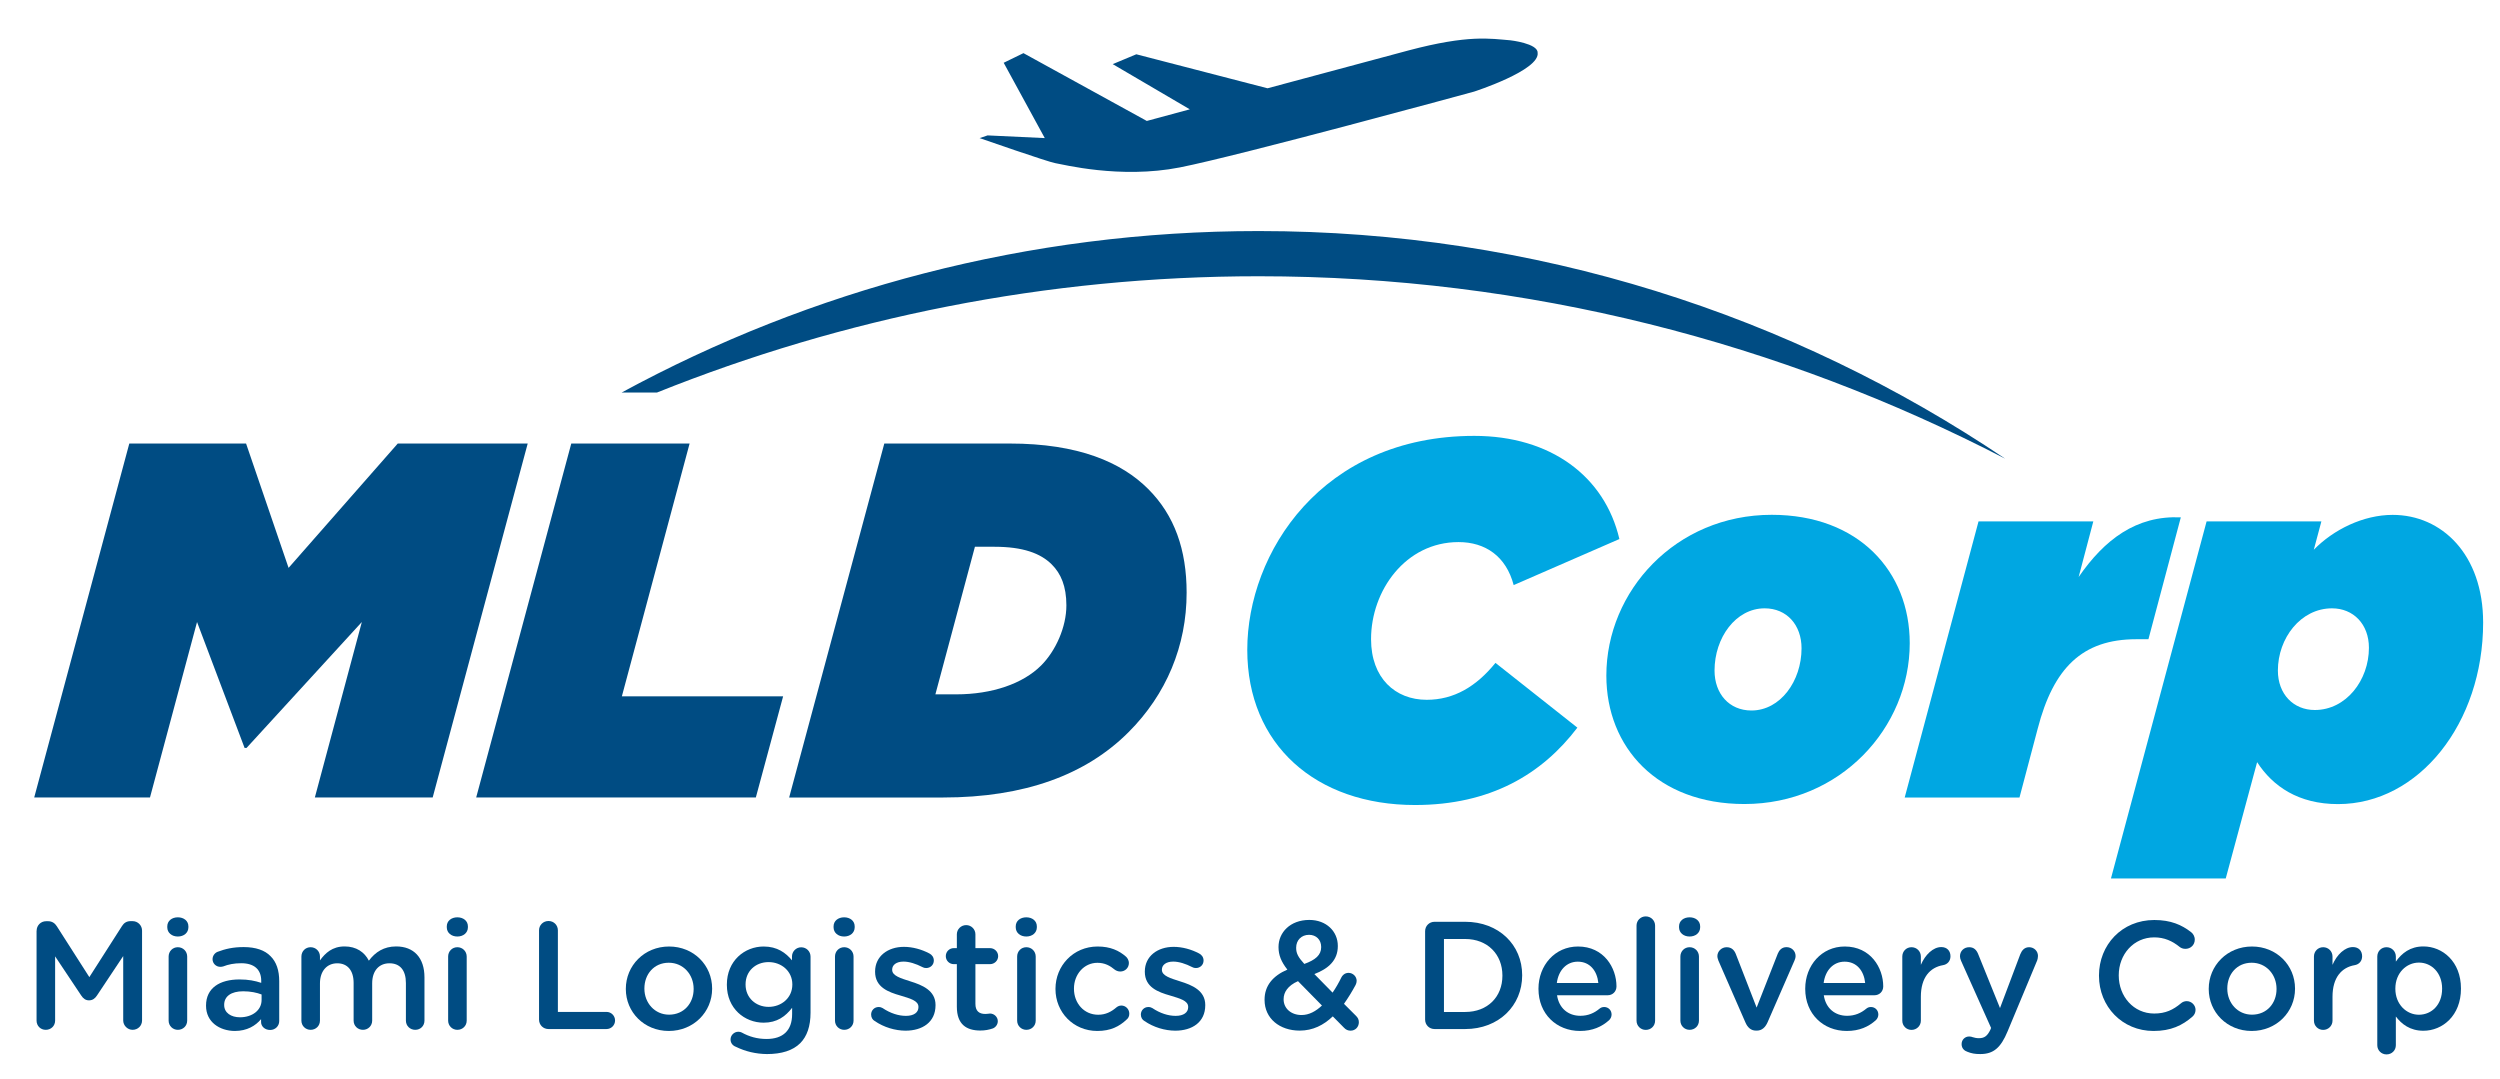 <svg xmlns="http://www.w3.org/2000/svg" xmlns:xlink="http://www.w3.org/1999/xlink" id="Layer_1" x="0px" y="0px" viewBox="0 0 352.85 152.31" style="enable-background:new 0 0 352.85 152.31;" xml:space="preserve"><style type="text/css">	.st0{fill:#004C83;}	.st1{fill:#00A7E2;}</style><path class="st0" d="M92.73,55.4c26.27-10.53,54.89-16.41,84.92-16.41c38.02,0,73.78,9.39,105.36,25.75 c-30.09-20.28-66.34-32.13-105.36-32.13c-32.56,0-63.18,8.27-89.91,22.79H92.73z"></path><path class="st0" d="M213.19,5.69c-2.86-0.23-5.88-0.83-14.4,1.43c-3.95,1.05-12.19,3.27-19.89,5.34c-6.91-1.79-18.52-4.8-18.52-4.8 l-3.33,1.39l10.88,6.38c-3.64,0.98-6.07,1.64-6.07,1.64L144.45,7.5l-2.79,1.36l5.8,10.63l-8.07-0.38l-1.13,0.38 c0,0,9.72,3.39,10.7,3.54c0.98,0.15,9.12,2.26,17.56,0.6c8.44-1.66,41.53-10.7,41.53-10.7s9.35-3.02,8.97-5.5 C217.04,6.13,213.19,5.69,213.19,5.69"></path><polygon class="st0" points="18.25,62.6 34.73,62.6 40.73,80.15 56.14,62.6 74.48,62.6 61.07,112.55 44.44,112.55 51.07,87.79  34.8,105.56 34.52,105.56 27.81,87.79 21.17,112.55 4.83,112.55 "></polygon><polygon class="st0" points="80.63,62.6 97.33,62.6 87.77,98.28 110.53,98.28 106.68,112.55 67.21,112.55 "></polygon><path class="st0" d="M124.81,62.6h17.7c9.71,0,15.77,2.64,19.55,6.42c3.71,3.71,5.42,8.56,5.42,14.63c0,7.49-2.85,14.35-8.21,19.7 c-5.99,5.99-14.63,9.21-26.19,9.21h-21.7L124.81,62.6z M134.95,98c5.07,0,9.42-1.5,11.99-4.07c2.07-2.07,3.57-5.43,3.57-8.49 c0-2.71-0.78-4.5-2.07-5.78c-1.57-1.57-4.07-2.49-8.06-2.49h-2.78L132.02,98H134.95z"></path><path class="st1" d="M176.04,91.71c0-13.63,10.49-30.19,32.04-30.19c10.78,0,18.41,5.71,20.48,14.56l-14.92,6.5 c-1.07-4.07-4-6.07-7.78-6.07c-7.49,0-12.35,6.85-12.35,13.7c0,5.5,3.42,8.56,7.85,8.56c3.85,0,6.99-1.86,9.71-5.21l11.56,9.14 c-4.99,6.57-12.28,10.92-22.91,10.92C185.74,113.62,176.04,105.13,176.04,91.71"></path><path class="st1" d="M226.72,95.35c0-11.92,9.78-22.69,23.34-22.69c12.27,0,19.48,7.99,19.48,18.12c0,11.92-9.78,22.7-23.34,22.7 C233.93,113.48,226.72,105.49,226.72,95.35 M254.27,91.5c0-3.28-2.07-5.64-5.21-5.64c-4.07,0-7.07,4.14-7.07,8.78 c0,3.28,2.07,5.64,5.21,5.64C251.27,100.28,254.27,96.14,254.27,91.5"></path><path class="st1" d="M279.25,73.59h16.2l-2.07,7.85c3.64-5.28,8.14-8.71,14.42-8.42l-4.57,17.2h-1.71c-7.64,0-11.7,4.07-13.92,12.63 l-2.57,9.71h-16.2L279.25,73.59z"></path><path class="st1" d="M311.44,73.59h16.2l-1.07,4c2.78-2.85,6.99-4.92,11.13-4.92c6.92,0,12.77,5.57,12.77,15.2 c0,14.2-9.07,25.62-20.48,25.62c-5.57,0-9.21-2.5-11.42-5.92l-4.43,16.42h-16.2L311.44,73.59z M334.35,91.43 c0-3.35-2.21-5.57-5.21-5.57c-4.42,0-7.64,4.21-7.64,8.78c0,3.35,2.21,5.57,5.21,5.57C331.14,100.21,334.35,96,334.35,91.43"></path><g>	<path class="st0" d="M5.17,131.36c0-0.74,0.58-1.34,1.34-1.34h0.28c0.58,0,0.97,0.3,1.23,0.71l4.59,7.18l4.61-7.21  c0.28-0.45,0.67-0.69,1.21-0.69h0.28c0.76,0,1.34,0.61,1.34,1.34v12.68c0,0.74-0.58,1.32-1.34,1.32c-0.71,0-1.32-0.61-1.32-1.32  v-9.09l-3.7,5.56c-0.28,0.43-0.63,0.69-1.13,0.69c-0.48,0-0.82-0.26-1.1-0.69l-3.68-5.52v9.07c0,0.74-0.58,1.3-1.32,1.3  s-1.3-0.56-1.3-1.3V131.36z"></path>	<path class="st0" d="M23.61,130.75c0-0.78,0.65-1.28,1.49-1.28s1.49,0.5,1.49,1.28v0.13c0,0.78-0.65,1.3-1.49,1.3  s-1.49-0.52-1.49-1.3V130.75z M23.8,135.01c0-0.74,0.56-1.32,1.3-1.32c0.74,0,1.32,0.58,1.32,1.32v9.04c0,0.74-0.58,1.3-1.32,1.3  c-0.71,0-1.3-0.56-1.3-1.3V135.01z"></path>	<path class="st0" d="M29.08,141.96v-0.04c0-2.47,1.93-3.68,4.72-3.68c1.28,0,2.19,0.19,3.07,0.48v-0.28c0-1.62-1-2.49-2.83-2.49  c-1,0-1.82,0.17-2.53,0.45c-0.15,0.04-0.28,0.06-0.41,0.06c-0.61,0-1.1-0.48-1.1-1.08c0-0.48,0.32-0.89,0.71-1.04  c1.08-0.41,2.19-0.67,3.68-0.67c1.71,0,2.99,0.45,3.79,1.28c0.84,0.82,1.23,2.03,1.23,3.53v5.63c0,0.71-0.56,1.26-1.28,1.26  c-0.76,0-1.28-0.52-1.28-1.1v-0.43c-0.78,0.93-1.97,1.67-3.72,1.67C30.99,145.49,29.08,144.25,29.08,141.96z M36.92,141.14v-0.78  c-0.67-0.26-1.56-0.45-2.6-0.45c-1.69,0-2.68,0.71-2.68,1.9v0.04c0,1.1,0.97,1.73,2.23,1.73C35.6,143.58,36.92,142.59,36.92,141.14  z"></path>	<path class="st0" d="M42.54,135.01c0-0.74,0.56-1.32,1.3-1.32c0.74,0,1.32,0.58,1.32,1.32v0.54c0.74-1.02,1.73-1.97,3.48-1.97  c1.64,0,2.81,0.8,3.42,2.01c0.91-1.21,2.12-2.01,3.85-2.01c2.49,0,4,1.58,4,4.37v6.1c0,0.74-0.56,1.3-1.3,1.3s-1.32-0.56-1.32-1.3  v-5.3c0-1.82-0.84-2.79-2.32-2.79c-1.43,0-2.44,1-2.44,2.83v5.26c0,0.74-0.58,1.3-1.3,1.3c-0.74,0-1.32-0.56-1.32-1.3v-5.32  c0-1.77-0.87-2.77-2.31-2.77s-2.44,1.08-2.44,2.83v5.26c0,0.74-0.58,1.3-1.32,1.3c-0.71,0-1.3-0.56-1.3-1.3V135.01z"></path>	<path class="st0" d="M63.06,130.75c0-0.78,0.65-1.28,1.49-1.28c0.84,0,1.49,0.5,1.49,1.28v0.13c0,0.78-0.65,1.3-1.49,1.3  c-0.84,0-1.49-0.52-1.49-1.3V130.75z M63.25,135.01c0-0.74,0.56-1.32,1.3-1.32c0.74,0,1.32,0.58,1.32,1.32v9.04  c0,0.74-0.58,1.3-1.32,1.3c-0.71,0-1.3-0.56-1.3-1.3V135.01z"></path>	<path class="st0" d="M76.08,131.31c0-0.74,0.58-1.32,1.34-1.32c0.74,0,1.32,0.58,1.32,1.32v11.51h6.86c0.67,0,1.21,0.54,1.21,1.21  c0,0.67-0.54,1.21-1.21,1.21h-8.18c-0.76,0-1.34-0.58-1.34-1.34V131.31z"></path>	<path class="st0" d="M88.33,139.6v-0.04c0-3.27,2.6-5.97,6.1-5.97c3.5,0,6.08,2.66,6.08,5.93v0.04c0,3.25-2.6,5.95-6.12,5.95  C90.91,145.51,88.33,142.85,88.33,139.6z M97.9,139.6v-0.04c0-2.01-1.45-3.68-3.51-3.68c-2.1,0-3.44,1.64-3.44,3.63v0.04  c0,1.99,1.45,3.66,3.48,3.66C96.55,143.21,97.9,141.57,97.9,139.6z"></path>	<path class="st0" d="M103.85,147.74c-0.45-0.17-0.74-0.54-0.74-1.04c0-0.58,0.5-1.08,1.1-1.08c0.19,0,0.35,0.04,0.48,0.11  c1.04,0.58,2.19,0.91,3.5,0.91c2.34,0,3.61-1.21,3.61-3.51v-0.89c-0.95,1.23-2.14,2.1-4.02,2.1c-2.68,0-5.19-1.99-5.19-5.34v-0.04  c0-3.38,2.53-5.37,5.19-5.37c1.93,0,3.12,0.89,4,1.95v-0.54c0-0.71,0.58-1.3,1.3-1.3c0.74,0,1.32,0.58,1.32,1.32v7.9  c0,1.93-0.5,3.35-1.45,4.31c-1.04,1.04-2.64,1.54-4.7,1.54C106.66,148.75,105.23,148.41,103.85,147.74z M111.83,138.97v-0.04  c0-1.86-1.54-3.14-3.35-3.14c-1.82,0-3.25,1.26-3.25,3.14v0.04c0,1.86,1.45,3.14,3.25,3.14  C110.3,142.11,111.83,140.83,111.83,138.97z"></path>	<path class="st0" d="M117.65,130.75c0-0.78,0.65-1.28,1.49-1.28c0.84,0,1.49,0.5,1.49,1.28v0.13c0,0.78-0.65,1.3-1.49,1.3  c-0.84,0-1.49-0.52-1.49-1.3V130.75z M117.85,135.01c0-0.74,0.56-1.32,1.3-1.32c0.74,0,1.32,0.58,1.32,1.32v9.04  c0,0.74-0.58,1.3-1.32,1.3c-0.71,0-1.3-0.56-1.3-1.3V135.01z"></path>	<path class="st0" d="M123.45,144.1c-0.28-0.15-0.5-0.48-0.5-0.91c0-0.58,0.45-1.06,1.06-1.06c0.22,0,0.41,0.06,0.56,0.15  c1.1,0.74,2.25,1.1,3.29,1.1c1.13,0,1.77-0.48,1.77-1.23v-0.04c0-0.89-1.21-1.19-2.55-1.6c-1.69-0.48-3.57-1.17-3.57-3.35v-0.04  c0-2.16,1.8-3.48,4.07-3.48c1.21,0,2.49,0.35,3.59,0.93c0.37,0.19,0.63,0.54,0.63,1c0,0.61-0.48,1.06-1.08,1.06  c-0.22,0-0.35-0.04-0.52-0.13c-0.93-0.48-1.88-0.78-2.68-0.78c-1.02,0-1.6,0.48-1.6,1.13v0.04c0,0.84,1.23,1.19,2.57,1.62  c1.67,0.52,3.55,1.28,3.55,3.33v0.04c0,2.4-1.86,3.59-4.24,3.59C126.35,145.46,124.77,145.01,123.45,144.1z"></path>	<path class="st0" d="M135.05,142.09v-6.01h-0.43c-0.63,0-1.13-0.5-1.13-1.13s0.5-1.13,1.13-1.13h0.43v-1.95  c0-0.71,0.58-1.3,1.32-1.3c0.71,0,1.3,0.58,1.3,1.3v1.95h2.06c0.63,0,1.15,0.5,1.15,1.13s-0.52,1.13-1.15,1.13h-2.06v5.6  c0,1.02,0.52,1.43,1.41,1.43c0.3,0,0.56-0.06,0.65-0.06c0.58,0,1.1,0.48,1.1,1.08c0,0.48-0.32,0.87-0.69,1.02  c-0.56,0.19-1.1,0.3-1.8,0.3C136.42,145.44,135.05,144.6,135.05,142.09z"></path>	<path class="st0" d="M143.36,130.75c0-0.78,0.65-1.28,1.49-1.28s1.49,0.5,1.49,1.28v0.13c0,0.78-0.65,1.3-1.49,1.3  s-1.49-0.52-1.49-1.3V130.75z M143.56,135.01c0-0.74,0.56-1.32,1.3-1.32c0.74,0,1.32,0.58,1.32,1.32v9.04c0,0.74-0.58,1.3-1.32,1.3  c-0.71,0-1.3-0.56-1.3-1.3V135.01z"></path>	<path class="st0" d="M148.97,139.6v-0.04c0-3.25,2.51-5.97,5.95-5.97c1.8,0,3.03,0.58,4,1.43c0.17,0.15,0.41,0.48,0.41,0.91  c0,0.67-0.54,1.19-1.21,1.19c-0.32,0-0.61-0.13-0.78-0.26c-0.67-0.56-1.41-0.97-2.45-0.97c-1.9,0-3.31,1.64-3.31,3.63v0.04  c0,2.03,1.41,3.66,3.42,3.66c1.04,0,1.84-0.41,2.55-1.02c0.15-0.13,0.41-0.28,0.71-0.28c0.63,0,1.13,0.52,1.13,1.15  c0,0.35-0.13,0.63-0.37,0.82c-1.02,0.97-2.25,1.62-4.15,1.62C151.48,145.51,148.97,142.85,148.97,139.6z"></path>	<path class="st0" d="M161.52,144.1c-0.28-0.15-0.5-0.48-0.5-0.91c0-0.58,0.45-1.06,1.06-1.06c0.22,0,0.41,0.06,0.56,0.15  c1.1,0.74,2.25,1.1,3.29,1.1c1.13,0,1.77-0.48,1.77-1.23v-0.04c0-0.89-1.21-1.19-2.55-1.6c-1.69-0.48-3.57-1.17-3.57-3.35v-0.04  c0-2.16,1.8-3.48,4.07-3.48c1.21,0,2.49,0.35,3.59,0.93c0.37,0.19,0.63,0.54,0.63,1c0,0.61-0.48,1.06-1.08,1.06  c-0.22,0-0.35-0.04-0.52-0.13c-0.93-0.48-1.88-0.78-2.68-0.78c-1.02,0-1.6,0.48-1.6,1.13v0.04c0,0.84,1.23,1.19,2.57,1.62  c1.67,0.52,3.55,1.28,3.55,3.33v0.04c0,2.4-1.86,3.59-4.24,3.59C164.42,145.46,162.84,145.01,161.52,144.1z"></path>	<path class="st0" d="M189.69,145.05l-1.58-1.6c-1.28,1.23-2.81,2.01-4.67,2.01c-2.83,0-4.96-1.71-4.96-4.33v-0.04  c0-1.95,1.15-3.35,3.22-4.24c-0.87-1.1-1.25-2.06-1.25-3.16v-0.04c0-2.03,1.64-3.81,4.35-3.81c2.4,0,4.02,1.62,4.02,3.66v0.04  c0,1.99-1.32,3.18-3.31,3.94l2.57,2.62c0.45-0.65,0.87-1.38,1.25-2.16c0.11-0.24,0.45-0.63,1-0.63c0.63,0,1.15,0.52,1.15,1.13  c0,0.19-0.06,0.41-0.15,0.58c-0.5,0.93-1.06,1.84-1.64,2.66l1.69,1.69c0.26,0.26,0.41,0.52,0.41,0.91c0,0.67-0.5,1.19-1.17,1.19  C190.23,145.46,189.97,145.34,189.69,145.05z M186.58,141.92l-3.38-3.44c-1.43,0.63-2.03,1.56-2.03,2.53v0.04  c0,1.28,1.06,2.21,2.53,2.21C184.76,143.26,185.71,142.74,186.58,141.92z M186.47,133.69v-0.04c0-1.02-0.71-1.71-1.71-1.71  c-1.08,0-1.82,0.76-1.82,1.82v0.04c0,0.76,0.3,1.32,1.15,2.25C185.65,135.49,186.47,134.8,186.47,133.69z"></path>	<path class="st0" d="M201.14,131.44c0-0.76,0.58-1.34,1.34-1.34h4.31c4.76,0,8.05,3.27,8.05,7.53v0.04c0,4.26-3.29,7.57-8.05,7.57  h-4.31c-0.76,0-1.34-0.58-1.34-1.34V131.44z M206.79,142.83c3.18,0,5.26-2.14,5.26-5.11v-0.04c0-2.96-2.08-5.15-5.26-5.15h-2.99  v10.3H206.79z"></path>	<path class="st0" d="M223,145.51c-3.31,0-5.86-2.4-5.86-5.93v-0.04c0-3.27,2.31-5.95,5.58-5.95c3.64,0,5.43,2.99,5.43,5.63  c0,0.74-0.56,1.25-1.23,1.25h-7.16c0.28,1.86,1.6,2.9,3.29,2.9c1.1,0,1.97-0.39,2.7-1c0.19-0.15,0.37-0.24,0.67-0.24  c0.58,0,1.04,0.45,1.04,1.06c0,0.32-0.15,0.61-0.35,0.8C226.07,144.92,224.77,145.51,223,145.51z M225.59,138.74  c-0.17-1.69-1.17-3.01-2.9-3.01c-1.6,0-2.73,1.23-2.96,3.01H225.59z"></path>	<path class="st0" d="M230.98,130.64c0-0.71,0.56-1.3,1.3-1.3c0.74,0,1.32,0.58,1.32,1.3v13.42c0,0.74-0.58,1.3-1.32,1.3  c-0.71,0-1.3-0.56-1.3-1.3V130.64z"></path>	<path class="st0" d="M236.98,130.75c0-0.78,0.65-1.28,1.49-1.28s1.49,0.5,1.49,1.28v0.13c0,0.78-0.65,1.3-1.49,1.3  s-1.49-0.52-1.49-1.3V130.75z M237.17,135.01c0-0.74,0.56-1.32,1.3-1.32c0.74,0,1.32,0.58,1.32,1.32v9.04c0,0.74-0.58,1.3-1.32,1.3  c-0.71,0-1.3-0.56-1.3-1.3V135.01z"></path>	<path class="st0" d="M247.97,145.46h-0.13c-0.71,0-1.19-0.45-1.49-1.15l-3.81-8.72c-0.06-0.19-0.15-0.41-0.15-0.65  c0-0.65,0.58-1.25,1.3-1.25c0.71,0,1.08,0.41,1.3,0.95l2.94,7.57l2.99-7.62c0.19-0.45,0.54-0.91,1.23-0.91  c0.71,0,1.28,0.54,1.28,1.25c0,0.24-0.09,0.5-0.15,0.63l-3.81,8.74C249.16,144.99,248.68,145.46,247.97,145.46z"></path>	<path class="st0" d="M260.65,145.51c-3.31,0-5.86-2.4-5.86-5.93v-0.04c0-3.27,2.31-5.95,5.58-5.95c3.64,0,5.43,2.99,5.43,5.63  c0,0.74-0.56,1.25-1.23,1.25h-7.16c0.28,1.86,1.6,2.9,3.29,2.9c1.1,0,1.97-0.39,2.7-1c0.19-0.15,0.37-0.24,0.67-0.24  c0.58,0,1.04,0.45,1.04,1.06c0,0.32-0.15,0.61-0.35,0.8C263.72,144.92,262.43,145.51,260.65,145.51z M263.25,138.74  c-0.17-1.69-1.17-3.01-2.9-3.01c-1.6,0-2.73,1.23-2.96,3.01H263.25z"></path>	<path class="st0" d="M268.49,135.01c0-0.74,0.56-1.32,1.3-1.32c0.74,0,1.32,0.58,1.32,1.32v1.17c0.61-1.43,1.73-2.51,2.88-2.51  c0.82,0,1.3,0.54,1.3,1.3c0,0.69-0.45,1.15-1.04,1.25c-1.86,0.32-3.14,1.75-3.14,4.46v3.38c0,0.71-0.58,1.3-1.32,1.3  c-0.71,0-1.3-0.56-1.3-1.3V135.01z"></path>	<path class="st0" d="M277.68,148.45c-0.39-0.13-0.82-0.45-0.82-1.08c0-0.65,0.5-1.08,1.06-1.08c0.22,0,0.35,0.04,0.48,0.09  c0.3,0.09,0.54,0.15,0.91,0.15c0.78,0,1.19-0.32,1.62-1.21l0.09-0.24l-4.24-9.48c-0.09-0.19-0.15-0.45-0.15-0.63  c0-0.74,0.56-1.28,1.3-1.28c0.67,0,1.04,0.39,1.28,1l3.07,7.59l2.86-7.59c0.22-0.54,0.58-1,1.25-1c0.69,0,1.25,0.54,1.25,1.23  c0,0.22-0.06,0.5-0.11,0.63l-4.18,10.02c-0.97,2.34-2.01,3.2-3.85,3.2C278.76,148.78,278.22,148.67,277.68,148.45z"></path>	<path class="st0" d="M296.25,137.72v-0.04c0-4.31,3.22-7.83,7.81-7.83c2.34,0,3.87,0.69,5.19,1.71c0.28,0.22,0.52,0.58,0.52,1.06  c0,0.74-0.58,1.3-1.32,1.3c-0.37,0-0.63-0.13-0.8-0.26c-1.04-0.84-2.16-1.36-3.61-1.36c-2.88,0-5,2.38-5,5.34v0.04  c0,2.96,2.1,5.37,5,5.37c1.6,0,2.68-0.52,3.79-1.45c0.19-0.17,0.48-0.3,0.8-0.3c0.67,0,1.25,0.56,1.25,1.23  c0,0.41-0.19,0.74-0.43,0.95c-1.43,1.25-3.05,2.03-5.5,2.03C299.54,145.51,296.25,142.07,296.25,137.72z"></path>	<path class="st0" d="M311.74,139.6v-0.04c0-3.27,2.6-5.97,6.1-5.97c3.5,0,6.08,2.66,6.08,5.93v0.04c0,3.25-2.6,5.95-6.12,5.95  C314.32,145.51,311.74,142.85,311.74,139.6z M321.31,139.6v-0.04c0-2.01-1.45-3.68-3.51-3.68c-2.1,0-3.44,1.64-3.44,3.63v0.04  c0,1.99,1.45,3.66,3.48,3.66C319.97,143.21,321.31,141.57,321.31,139.6z"></path>	<path class="st0" d="M326.59,135.01c0-0.74,0.56-1.32,1.3-1.32c0.74,0,1.32,0.58,1.32,1.32v1.17c0.61-1.43,1.73-2.51,2.88-2.51  c0.82,0,1.3,0.54,1.3,1.3c0,0.69-0.45,1.15-1.04,1.25c-1.86,0.32-3.14,1.75-3.14,4.46v3.38c0,0.71-0.58,1.3-1.32,1.3  c-0.71,0-1.3-0.56-1.3-1.3V135.01z"></path>	<path class="st0" d="M335.53,135.01c0-0.74,0.56-1.32,1.3-1.32c0.74,0,1.32,0.58,1.32,1.32v0.71c0.84-1.19,2.03-2.14,3.89-2.14  c2.68,0,5.3,2.12,5.3,5.93v0.04c0,3.79-2.6,5.93-5.3,5.93c-1.9,0-3.09-0.95-3.89-2.01v4.05c0,0.74-0.58,1.3-1.32,1.3  c-0.71,0-1.3-0.56-1.3-1.3V135.01z M344.68,139.56v-0.04c0-2.21-1.49-3.66-3.27-3.66c-1.77,0-3.33,1.47-3.33,3.66v0.04  c0,2.19,1.56,3.66,3.33,3.66C343.21,143.21,344.68,141.81,344.68,139.56z"></path></g></svg>